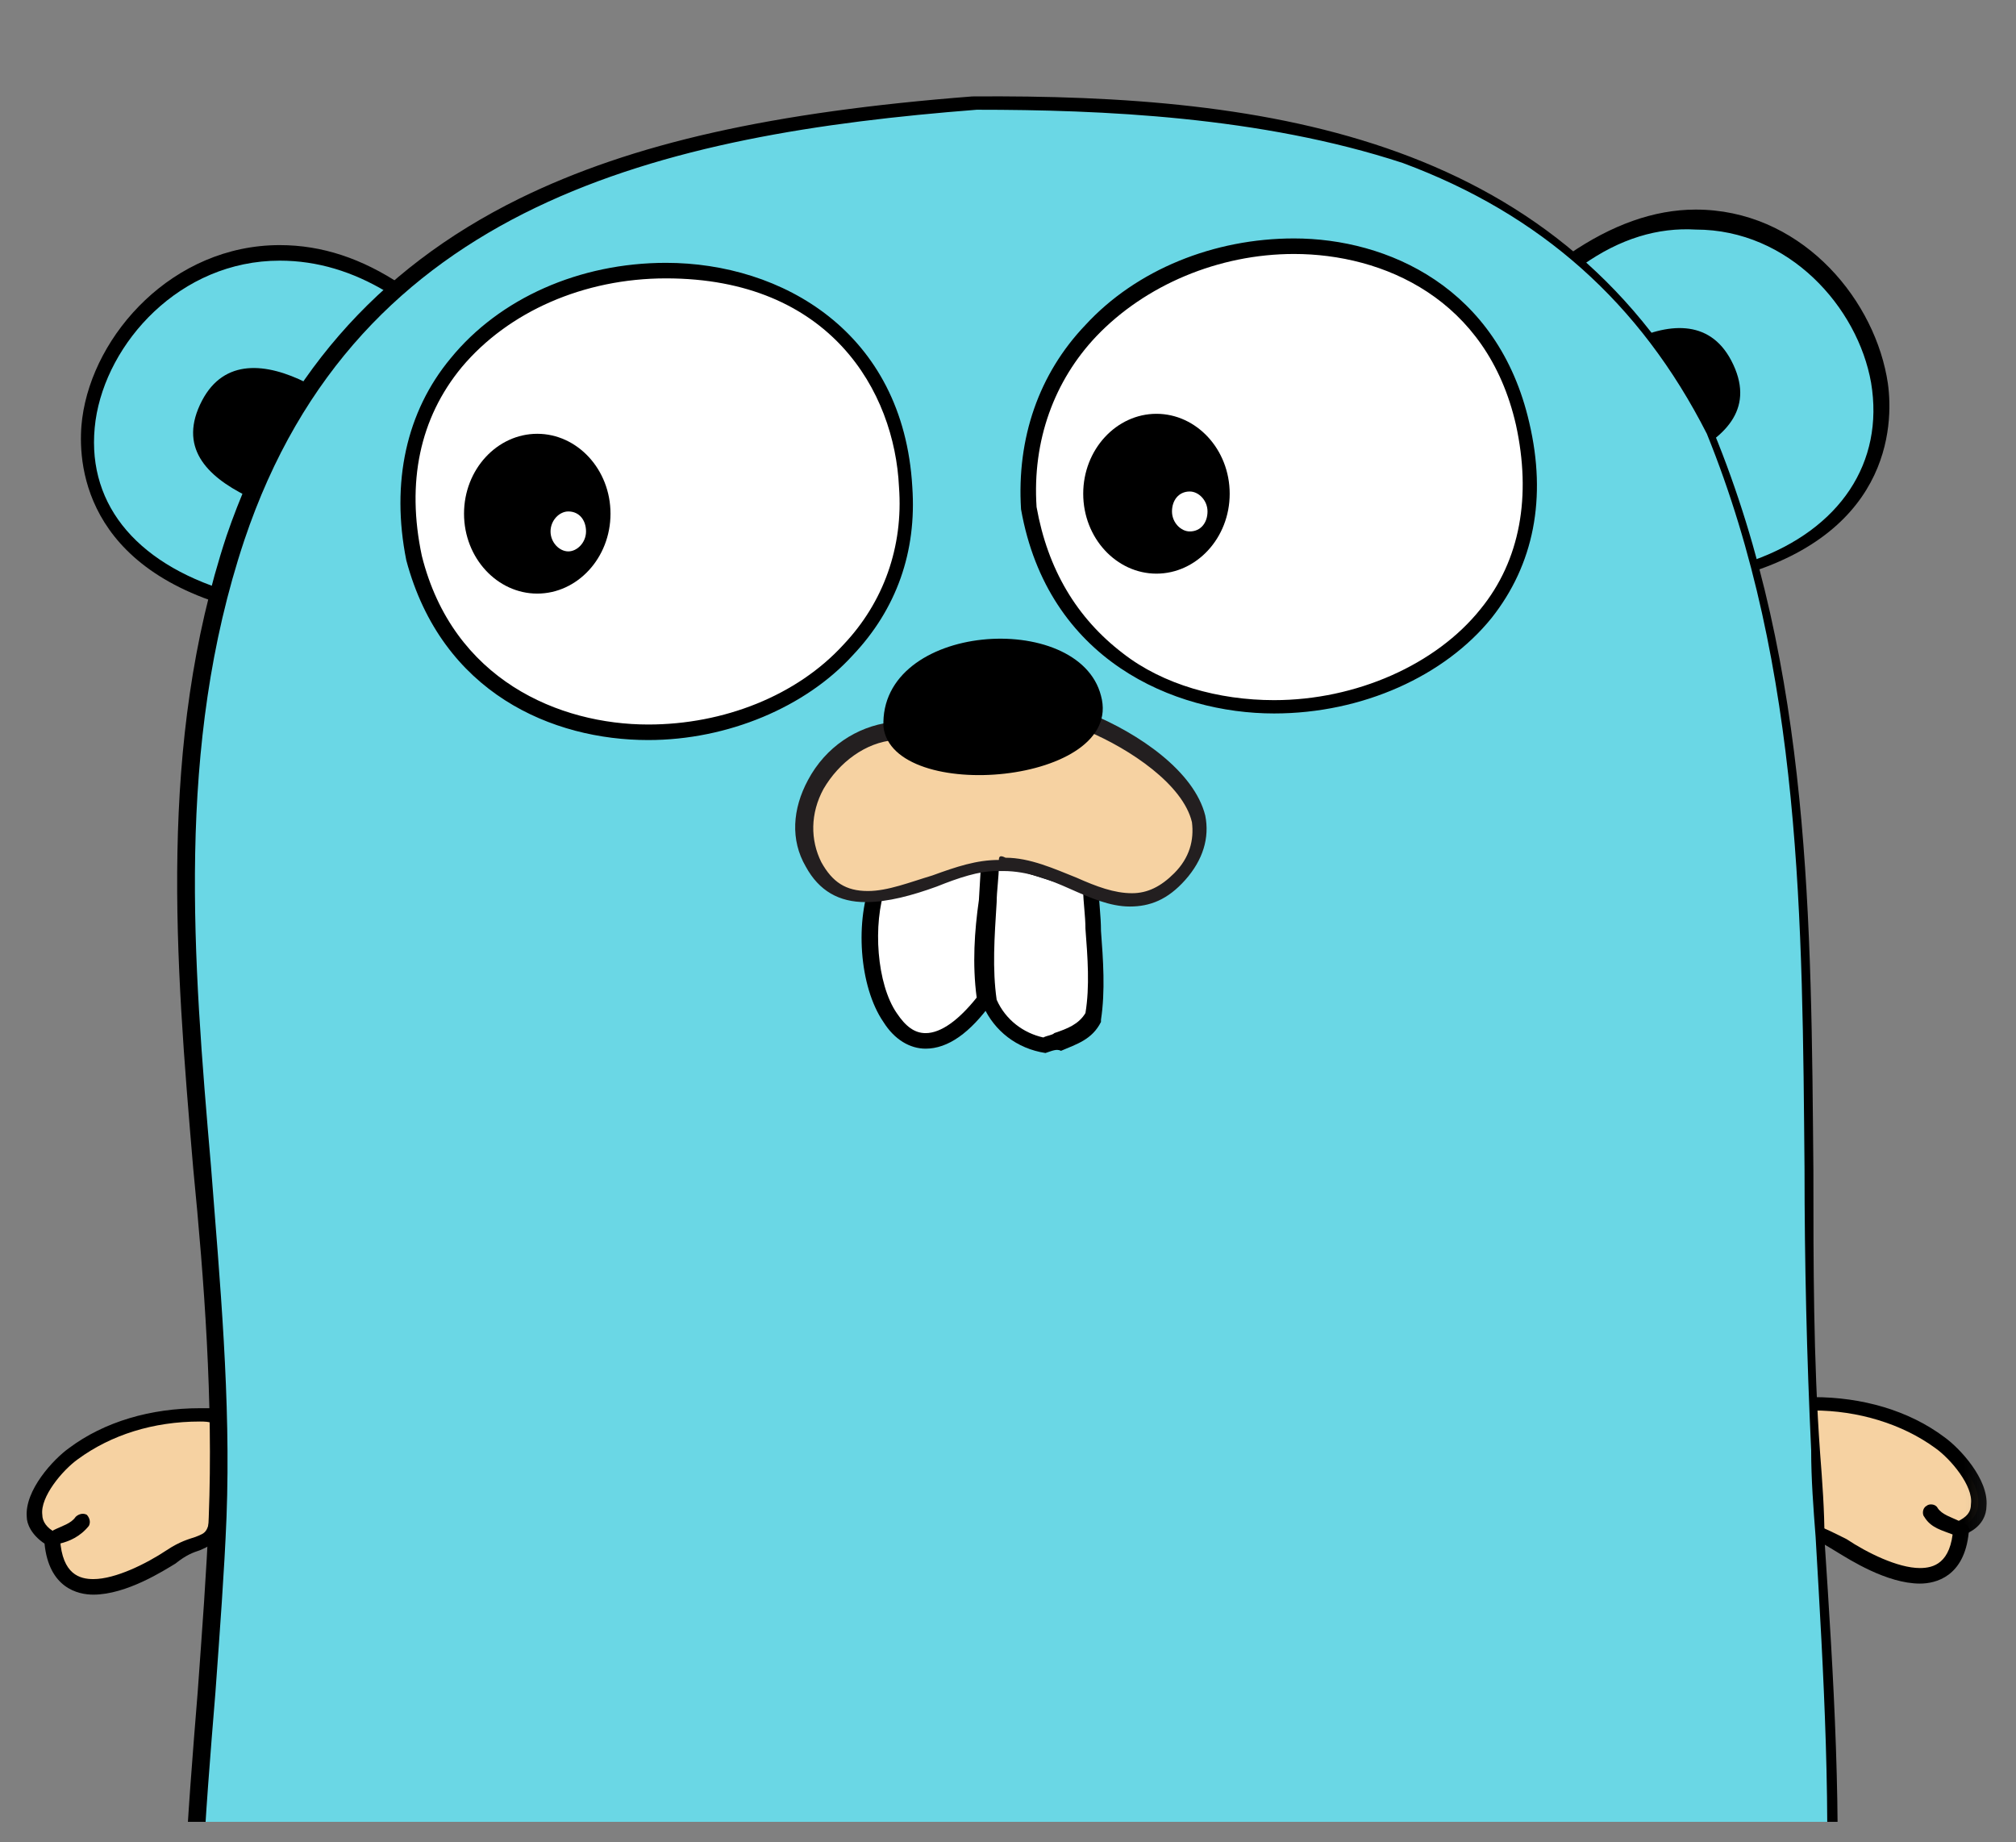 <svg width="58" height="53" viewBox="0 0 58 53" fill="none" xmlns="http://www.w3.org/2000/svg">
<rect x="0" y="0" width="58" height="53" fill="#808080" stroke="none"/>
<g clip-path="url(#clip0_3318_39797)">
<mask id="mask0_3318_39797" style="mask-type:luminance" maskUnits="userSpaceOnUse" x="0" y="1" width="58" height="81">
<path d="M0.004 1.049H57.79V81.502H0.004V1.049Z" fill="white"/>
</mask>
<g mask="url(#mask0_3318_39797)">
<path fill-rule="evenodd" clip-rule="evenodd" d="M1.472 44.276C1.6 46.511 3.835 45.49 4.856 44.787C5.814 44.085 6.133 44.66 6.197 43.319C6.261 42.425 6.325 41.595 6.325 40.701C4.856 40.573 3.26 40.892 2.047 41.786C1.472 42.233 0.259 43.702 1.472 44.276Z" fill="#F6D2A2"/>
</g>
<mask id="mask1_3318_39797" style="mask-type:luminance" maskUnits="userSpaceOnUse" x="0" y="1" width="58" height="81">
<path d="M0.004 1.049H57.79V81.502H0.004V1.049Z" fill="white"/>
</mask>
<g mask="url(#mask1_3318_39797)">
<path d="M2.686 45.873C2.239 45.873 1.409 45.682 1.281 44.405C0.898 44.149 0.77 43.83 0.77 43.639C0.706 42.872 1.536 41.978 1.983 41.659C3.005 40.893 4.346 40.51 5.751 40.51H6.581V40.701C6.644 41.404 6.581 42.106 6.517 42.745C6.517 42.936 6.517 43.128 6.453 43.319C6.389 44.277 6.197 44.405 5.751 44.596C5.559 44.66 5.367 44.724 5.048 44.979C4.729 45.171 3.643 45.873 2.686 45.873ZM5.751 40.893C4.41 40.893 3.196 41.276 2.239 41.978C1.792 42.298 1.153 43.064 1.217 43.575C1.217 43.766 1.345 43.958 1.6 44.086L1.728 44.149V44.277C1.792 45.299 2.303 45.426 2.686 45.426C3.324 45.426 4.218 44.979 4.793 44.596C5.176 44.341 5.431 44.277 5.623 44.213C5.942 44.086 6.006 44.086 6.07 43.319C6.07 43.128 6.07 42.936 6.134 42.745C6.197 42.17 6.197 41.531 6.197 40.957C6.006 40.893 5.878 40.893 5.751 40.893Z" fill="black"/>
</g>
<mask id="mask2_3318_39797" style="mask-type:luminance" maskUnits="userSpaceOnUse" x="0" y="1" width="58" height="81">
<path d="M0.004 1.049H57.79V81.502H0.004V1.049Z" fill="white"/>
</mask>
<g mask="url(#mask2_3318_39797)">
<path fill-rule="evenodd" clip-rule="evenodd" d="M1.473 44.276C1.792 44.149 2.175 44.085 2.367 43.766L1.473 44.276Z" fill="#C6B198"/>
</g>
<mask id="mask3_3318_39797" style="mask-type:luminance" maskUnits="userSpaceOnUse" x="0" y="1" width="58" height="81">
<path d="M0.004 1.049H57.79V81.502H0.004V1.049Z" fill="white"/>
</mask>
<g mask="url(#mask3_3318_39797)">
<path d="M1.472 44.467C1.409 44.467 1.281 44.403 1.281 44.34C1.217 44.212 1.281 44.084 1.409 44.084C1.472 44.084 1.536 44.02 1.536 44.02C1.792 43.893 2.047 43.829 2.175 43.637C2.239 43.573 2.366 43.51 2.494 43.573C2.558 43.637 2.622 43.765 2.558 43.893C2.303 44.212 1.983 44.34 1.728 44.403L1.6 44.467H1.472Z" fill="black"/>
</g>
<mask id="mask4_3318_39797" style="mask-type:luminance" maskUnits="userSpaceOnUse" x="0" y="1" width="58" height="81">
<path d="M0.004 1.049H57.79V81.502H0.004V1.049Z" fill="white"/>
</mask>
<g mask="url(#mask4_3318_39797)">
<path fill-rule="evenodd" clip-rule="evenodd" d="M6.708 17.266C-1.976 14.839 4.473 3.793 11.433 8.327L6.708 17.266Z" fill="#6AD7E5"/>
</g>
<mask id="mask5_3318_39797" style="mask-type:luminance" maskUnits="userSpaceOnUse" x="0" y="1" width="58" height="81">
<path d="M0.004 1.049H57.79V81.502H0.004V1.049Z" fill="white"/>
</mask>
<g mask="url(#mask5_3318_39797)">
<path d="M6.836 17.523L6.644 17.459C2.175 16.182 2.239 12.989 2.366 12.031C2.686 9.605 4.984 7.051 8.049 7.051C9.262 7.051 10.412 7.434 11.561 8.2L11.752 8.328L6.836 17.523ZM8.049 7.498C5.176 7.498 3.069 9.86 2.749 12.095C2.43 14.394 3.835 16.182 6.58 17.012L11.114 8.392C10.156 7.817 9.135 7.498 8.049 7.498Z" fill="black"/>
</g>
<mask id="mask6_3318_39797" style="mask-type:luminance" maskUnits="userSpaceOnUse" x="0" y="1" width="58" height="81">
<path d="M0.004 1.049H57.79V81.502H0.004V1.049Z" fill="white"/>
</mask>
<g mask="url(#mask6_3318_39797)">
<path fill-rule="evenodd" clip-rule="evenodd" d="M45.211 7.499C52.043 2.71 58.301 13.565 50.319 16.311L45.211 7.499Z" fill="#6AD7E5"/>
</g>
<mask id="mask7_3318_39797" style="mask-type:luminance" maskUnits="userSpaceOnUse" x="0" y="1" width="58" height="81">
<path d="M0.004 1.049H57.79V81.502H0.004V1.049Z" fill="white"/>
</mask>
<g mask="url(#mask7_3318_39797)">
<path d="M50.256 16.565L44.956 7.434L45.148 7.306C46.361 6.476 47.574 6.029 48.787 6.029C51.724 6.029 53.831 8.456 54.278 10.818C54.47 11.776 54.661 15.032 50.447 16.437L50.256 16.565ZM45.531 7.626L50.447 16.118C52.938 15.224 54.215 13.308 53.831 11.01C53.448 8.839 51.469 6.604 48.787 6.604C47.702 6.54 46.616 6.859 45.531 7.626Z" fill="black"/>
</g>
<mask id="mask8_3318_39797" style="mask-type:luminance" maskUnits="userSpaceOnUse" x="0" y="1" width="58" height="81">
<path d="M0.004 1.049H57.79V81.502H0.004V1.049Z" fill="white"/>
</mask>
<g mask="url(#mask8_3318_39797)">
<path fill-rule="evenodd" clip-rule="evenodd" d="M7.091 14.266C5.942 13.691 5.112 12.861 5.814 11.521C6.453 10.307 7.666 10.435 8.815 11.01L7.091 14.266ZM48.531 13.117C49.68 12.542 50.51 11.712 49.808 10.371C49.17 9.158 47.956 9.286 46.807 9.86L48.531 13.117Z" fill="black"/>
</g>
<mask id="mask9_3318_39797" style="mask-type:luminance" maskUnits="userSpaceOnUse" x="0" y="1" width="58" height="81">
<path d="M0.004 1.049H57.79V81.502H0.004V1.049Z" fill="white"/>
</mask>
<g mask="url(#mask9_3318_39797)">
<path fill-rule="evenodd" clip-rule="evenodd" d="M56.385 43.958C56.257 46.193 54.023 45.171 53.001 44.469C52.043 43.767 51.724 44.341 51.66 43C51.596 42.106 51.532 41.276 51.532 40.383C53.001 40.255 54.597 40.574 55.81 41.468C56.449 41.979 57.598 43.383 56.385 43.958Z" fill="#F6D2A2"/>
</g>
<mask id="mask10_3318_39797" style="mask-type:luminance" maskUnits="userSpaceOnUse" x="0" y="1" width="58" height="81">
<path d="M0.004 1.049H57.79V81.502H0.004V1.049Z" fill="white"/>
</mask>
<g mask="url(#mask10_3318_39797)">
<path d="M55.236 45.555C54.278 45.555 53.193 44.853 52.873 44.661C52.554 44.469 52.362 44.342 52.171 44.278C51.66 44.086 51.532 43.959 51.469 43.001C51.469 42.809 51.469 42.618 51.405 42.426C51.341 41.788 51.277 41.085 51.341 40.383V40.191H52.171C53.576 40.191 54.917 40.575 55.938 41.341C56.385 41.66 57.215 42.554 57.151 43.32C57.151 43.576 57.024 43.895 56.641 44.086C56.513 45.363 55.683 45.555 55.236 45.555ZM51.724 40.638C51.724 41.213 51.724 41.852 51.788 42.426C51.788 42.618 51.788 42.809 51.852 43.001C51.916 43.767 51.979 43.767 52.299 43.895C52.49 43.959 52.746 44.086 53.129 44.278C53.703 44.661 54.597 45.108 55.236 45.108C55.619 45.108 56.13 44.98 56.194 43.959V43.831L56.321 43.767C56.577 43.639 56.705 43.512 56.705 43.256C56.768 42.745 56.13 41.979 55.683 41.66C54.725 40.958 53.448 40.575 52.171 40.575C52.043 40.638 51.916 40.638 51.724 40.638Z" fill="black"/>
</g>
<mask id="mask11_3318_39797" style="mask-type:luminance" maskUnits="userSpaceOnUse" x="0" y="1" width="58" height="81">
<path d="M0.004 1.049H57.79V81.502H0.004V1.049Z" fill="white"/>
</mask>
<g mask="url(#mask11_3318_39797)">
<path fill-rule="evenodd" clip-rule="evenodd" d="M56.385 43.958C56.066 43.83 55.683 43.767 55.491 43.447L56.385 43.958Z" fill="#C6B198"/>
</g>
<mask id="mask12_3318_39797" style="mask-type:luminance" maskUnits="userSpaceOnUse" x="0" y="1" width="58" height="81">
<path d="M0.004 1.049H57.79V81.502H0.004V1.049Z" fill="white"/>
</mask>
<g mask="url(#mask12_3318_39797)">
<path d="M56.386 44.213H56.322L56.194 44.149C55.875 44.022 55.556 43.958 55.364 43.639C55.3 43.575 55.3 43.383 55.428 43.319C55.492 43.255 55.684 43.255 55.747 43.383C55.875 43.575 56.13 43.639 56.386 43.766C56.45 43.766 56.514 43.83 56.514 43.83C56.641 43.894 56.705 44.022 56.641 44.086C56.577 44.149 56.45 44.213 56.386 44.213Z" fill="black"/>
</g>
<mask id="mask13_3318_39797" style="mask-type:luminance" maskUnits="userSpaceOnUse" x="0" y="1" width="58" height="81">
<path d="M0.004 1.049H57.79V81.502H0.004V1.049Z" fill="white"/>
</mask>
<g mask="url(#mask13_3318_39797)">
<path fill-rule="evenodd" clip-rule="evenodd" d="M28.099 2.965C36.783 2.965 44.892 4.178 49.17 12.543C53.001 21.865 51.596 31.954 52.235 41.851C52.746 50.343 53.831 60.112 49.936 67.966C45.786 76.203 35.442 78.31 26.95 77.991C20.245 77.735 12.2 75.564 8.369 69.435C3.963 62.283 6.006 51.62 6.325 43.639C6.709 34.188 3.771 24.674 6.9 15.48C10.029 5.838 18.713 3.667 28.099 2.965Z" fill="#6AD7E5"/>
</g>
<mask id="mask14_3318_39797" style="mask-type:luminance" maskUnits="userSpaceOnUse" x="0" y="1" width="58" height="81">
<path d="M0.004 1.049H57.79V81.502H0.004V1.049Z" fill="white"/>
</mask>
<g mask="url(#mask14_3318_39797)">
<path d="M28.418 78.247H26.822C24.204 78.183 20.245 77.736 16.35 76.14C12.583 74.607 9.837 72.436 8.05 69.563C4.474 63.752 5.112 55.771 5.687 48.683C5.815 46.895 5.942 45.235 6.006 43.639C6.134 40.319 5.879 36.871 5.559 33.614C5.049 27.612 4.538 21.419 6.517 15.416C8.05 10.947 10.795 7.754 14.946 5.711C18.202 4.115 22.225 3.221 27.971 2.774C36.528 2.71 45.02 3.923 49.298 12.415C52.107 19.248 52.107 26.59 52.171 33.678C52.171 36.36 52.171 39.105 52.363 41.787C52.427 42.617 52.49 43.447 52.49 44.278C53.001 52.067 53.576 60.879 50 68.03C48.212 71.67 45.084 74.352 40.806 76.076C37.358 77.481 33.016 78.247 28.418 78.247ZM28.099 3.157C19.096 3.859 10.284 5.839 7.028 15.544C5.049 21.482 5.559 27.612 6.07 33.55C6.326 36.871 6.645 40.255 6.517 43.639C6.453 45.235 6.326 46.895 6.198 48.683C5.623 55.707 4.985 63.625 8.497 69.307C9.965 71.67 14.69 77.289 26.886 77.736H28.482C42.593 77.736 47.829 71.478 49.745 67.775C53.257 60.751 52.682 51.94 52.235 44.214C52.171 43.384 52.107 42.553 52.107 41.723C51.98 39.042 51.916 36.296 51.916 33.614C51.852 26.59 51.852 19.248 49.106 12.479C47.191 8.712 44.318 6.158 40.359 4.689C36.272 3.348 31.675 3.157 28.099 3.157Z" fill="black"/>
</g>
<mask id="mask15_3318_39797" style="mask-type:luminance" maskUnits="userSpaceOnUse" x="0" y="1" width="58" height="81">
<path d="M0.004 1.049H57.79V81.502H0.004V1.049Z" fill="white"/>
</mask>
<g mask="url(#mask15_3318_39797)">
<path fill-rule="evenodd" clip-rule="evenodd" d="M29.631 14.585C31.163 23.652 45.977 21.226 43.87 12.095C41.955 3.922 29.12 6.22 29.631 14.585Z" fill="white"/>
</g>
<mask id="mask16_3318_39797" style="mask-type:luminance" maskUnits="userSpaceOnUse" x="0" y="1" width="58" height="81">
<path d="M0.004 1.049H57.79V81.502H0.004V1.049Z" fill="white"/>
</mask>
<g mask="url(#mask16_3318_39797)">
<path d="M36.654 20.524C33.781 20.524 30.142 18.991 29.375 14.649C29.248 12.606 29.886 10.754 31.227 9.35C32.696 7.753 34.931 6.859 37.229 6.859C39.911 6.859 43.103 8.264 43.997 12.159C44.508 14.33 44.125 16.246 42.912 17.778C41.571 19.438 39.209 20.524 36.654 20.524ZM29.822 14.585C30.142 16.373 30.972 17.778 32.313 18.8C33.462 19.694 35.058 20.141 36.654 20.141C39.017 20.141 41.316 19.119 42.593 17.523C43.742 16.118 44.061 14.266 43.614 12.223C42.784 8.583 39.783 7.306 37.229 7.306C35.058 7.306 32.951 8.2 31.546 9.669C30.333 10.946 29.695 12.67 29.822 14.585Z" fill="black"/>
</g>
<mask id="mask17_3318_39797" style="mask-type:luminance" maskUnits="userSpaceOnUse" x="0" y="1" width="58" height="81">
<path d="M0.004 1.049H57.79V81.502H0.004V1.049Z" fill="white"/>
</mask>
<g mask="url(#mask17_3318_39797)">
<path fill-rule="evenodd" clip-rule="evenodd" d="M11.944 16.054C13.988 23.907 26.566 21.928 26.119 14.011C25.545 4.56 9.965 6.348 11.944 16.054Z" fill="white"/>
</g>
<mask id="mask18_3318_39797" style="mask-type:luminance" maskUnits="userSpaceOnUse" x="0" y="1" width="58" height="81">
<path d="M0.004 1.049H57.79V81.502H0.004V1.049Z" fill="white"/>
</mask>
<g mask="url(#mask18_3318_39797)">
<path d="M18.649 21.289C15.903 21.289 12.711 19.948 11.689 16.117C11.242 13.882 11.689 11.839 12.966 10.306C14.371 8.582 16.67 7.561 19.16 7.561C22.48 7.561 25.992 9.54 26.247 14.01C26.375 15.861 25.8 17.521 24.523 18.862C23.183 20.331 20.948 21.289 18.649 21.289ZM19.16 8.008C16.797 8.008 14.626 8.965 13.285 10.562C12.072 12.03 11.689 13.882 12.136 15.989C13.03 19.565 16.095 20.842 18.649 20.842C20.82 20.842 22.927 20.012 24.268 18.543C25.417 17.33 25.992 15.734 25.864 14.01C25.736 11.264 23.885 8.008 19.16 8.008Z" fill="black"/>
</g>
<mask id="mask19_3318_39797" style="mask-type:luminance" maskUnits="userSpaceOnUse" x="0" y="1" width="58" height="81">
<path d="M0.004 1.049H57.79V81.502H0.004V1.049Z" fill="white"/>
</mask>
<g mask="url(#mask19_3318_39797)">
<path fill-rule="evenodd" clip-rule="evenodd" d="M31.419 25.441C31.419 26.591 31.675 27.932 31.483 29.209C31.164 29.783 30.589 29.847 30.078 30.039C29.376 29.911 28.801 29.464 28.482 28.826C28.291 27.421 28.546 26.016 28.61 24.611L31.419 25.441Z" fill="white"/>
</g>
<mask id="mask20_3318_39797" style="mask-type:luminance" maskUnits="userSpaceOnUse" x="0" y="1" width="58" height="81">
<path d="M0.004 1.049H57.79V81.502H0.004V1.049Z" fill="white"/>
</mask>
<g mask="url(#mask20_3318_39797)">
<path d="M30.078 30.292C29.248 30.165 28.61 29.654 28.291 28.951C28.163 27.93 28.227 26.972 28.291 26.014C28.354 25.567 28.354 25.12 28.354 24.673V24.418L31.611 25.44V25.567C31.611 25.95 31.675 26.334 31.675 26.78C31.738 27.611 31.802 28.505 31.675 29.335V29.398C31.419 29.909 30.972 30.037 30.525 30.229C30.398 30.165 30.27 30.229 30.078 30.292ZM28.674 28.76C28.929 29.335 29.44 29.718 30.015 29.845C30.142 29.782 30.27 29.782 30.334 29.718C30.717 29.59 31.036 29.462 31.228 29.143C31.355 28.377 31.292 27.547 31.228 26.717C31.228 26.334 31.164 25.95 31.164 25.631L28.738 24.865C28.738 25.248 28.674 25.631 28.674 25.95C28.61 26.972 28.546 27.866 28.674 28.76Z" fill="black"/>
</g>
<mask id="mask21_3318_39797" style="mask-type:luminance" maskUnits="userSpaceOnUse" x="0" y="1" width="58" height="81">
<path d="M0.004 1.049H57.79V81.502H0.004V1.049Z" fill="white"/>
</mask>
<g mask="url(#mask21_3318_39797)">
<path fill-rule="evenodd" clip-rule="evenodd" d="M17.564 14.777C17.564 16.054 16.606 17.076 15.457 17.076C14.307 17.076 13.35 16.054 13.35 14.777C13.35 13.5 14.307 12.479 15.457 12.479C16.606 12.479 17.564 13.5 17.564 14.777Z" fill="black"/>
</g>
<mask id="mask22_3318_39797" style="mask-type:luminance" maskUnits="userSpaceOnUse" x="0" y="1" width="58" height="81">
<path d="M0.004 1.049H57.79V81.502H0.004V1.049Z" fill="white"/>
</mask>
<g mask="url(#mask22_3318_39797)">
<path fill-rule="evenodd" clip-rule="evenodd" d="M16.86 15.288C16.86 15.607 16.605 15.862 16.35 15.862C16.094 15.862 15.839 15.607 15.839 15.288C15.839 14.968 16.094 14.713 16.35 14.713C16.669 14.713 16.86 14.968 16.86 15.288Z" fill="white"/>
</g>
<mask id="mask23_3318_39797" style="mask-type:luminance" maskUnits="userSpaceOnUse" x="0" y="1" width="58" height="81">
<path d="M0.004 1.049H57.79V81.502H0.004V1.049Z" fill="white"/>
</mask>
<g mask="url(#mask23_3318_39797)">
<path fill-rule="evenodd" clip-rule="evenodd" d="M35.378 14.203C35.378 15.48 34.42 16.502 33.271 16.502C32.122 16.502 31.164 15.48 31.164 14.203C31.164 12.926 32.122 11.904 33.271 11.904C34.42 11.904 35.378 12.926 35.378 14.203Z" fill="black"/>
</g>
<mask id="mask24_3318_39797" style="mask-type:luminance" maskUnits="userSpaceOnUse" x="0" y="1" width="58" height="81">
<path d="M0.004 1.049H57.79V81.502H0.004V1.049Z" fill="white"/>
</mask>
<g mask="url(#mask24_3318_39797)">
<path fill-rule="evenodd" clip-rule="evenodd" d="M34.74 14.713C34.74 15.033 34.548 15.288 34.229 15.288C33.974 15.288 33.718 15.033 33.718 14.713C33.718 14.394 33.91 14.139 34.229 14.139C34.485 14.139 34.74 14.394 34.74 14.713ZM25.29 25.313C24.332 27.548 25.801 32.081 28.355 28.761C28.163 27.356 28.419 25.951 28.483 24.547L25.29 25.313Z" fill="white"/>
</g>
<mask id="mask25_3318_39797" style="mask-type:luminance" maskUnits="userSpaceOnUse" x="0" y="1" width="58" height="81">
<path d="M0.004 1.049H57.79V81.502H0.004V1.049Z" fill="white"/>
</mask>
<g mask="url(#mask25_3318_39797)">
<path d="M26.63 30.167C26.183 30.167 25.736 29.911 25.417 29.401C24.715 28.379 24.587 26.463 25.098 25.25L25.162 25.122L28.674 24.229V24.484L28.61 25.889C28.546 26.846 28.482 27.74 28.61 28.698V28.762L28.546 28.826C27.907 29.72 27.269 30.167 26.63 30.167ZM25.481 25.506C25.098 26.591 25.226 28.315 25.8 29.145C26.056 29.528 26.311 29.72 26.63 29.72C27.077 29.72 27.588 29.337 28.099 28.698C27.971 27.74 28.035 26.783 28.163 25.889L28.227 24.803L25.481 25.506Z" fill="black"/>
</g>
<mask id="mask26_3318_39797" style="mask-type:luminance" maskUnits="userSpaceOnUse" x="0" y="1" width="58" height="81">
<path d="M0.004 1.049H57.79V81.502H0.004V1.049Z" fill="white"/>
</mask>
<g mask="url(#mask26_3318_39797)">
<path fill-rule="evenodd" clip-rule="evenodd" d="M25.608 20.97C23.884 21.098 22.479 23.205 23.373 24.801C24.586 26.972 27.204 24.61 28.864 24.801C30.78 24.865 32.312 26.845 33.845 25.184C35.569 23.333 33.079 21.545 31.227 20.715L25.608 20.97Z" fill="#F6D2A2"/>
</g>
<mask id="mask27_3318_39797" style="mask-type:luminance" maskUnits="userSpaceOnUse" x="0" y="1" width="58" height="81">
<path d="M0.004 1.049H57.79V81.502H0.004V1.049Z" fill="white"/>
</mask>
<g mask="url(#mask27_3318_39797)">
<path d="M32.504 26.078C31.93 26.078 31.355 25.823 30.78 25.568C30.206 25.312 29.567 25.057 28.865 25.057H28.673C28.162 25.057 27.588 25.248 26.949 25.504C26.247 25.759 25.544 25.951 24.906 25.951C24.14 25.951 23.565 25.632 23.182 24.929C22.735 24.163 22.799 23.269 23.246 22.439C23.757 21.481 24.651 20.907 25.608 20.779L31.291 20.523H31.355C32.76 21.098 34.356 22.184 34.675 23.461C34.803 24.099 34.611 24.738 34.101 25.312C33.59 25.887 33.079 26.078 32.504 26.078ZM28.929 24.674C29.631 24.674 30.333 24.993 30.972 25.248C31.547 25.504 32.057 25.695 32.568 25.695C33.015 25.695 33.398 25.504 33.781 25.121C34.228 24.674 34.356 24.163 34.292 23.652C34.037 22.567 32.504 21.545 31.291 21.034L25.736 21.29C24.906 21.354 24.14 21.928 23.693 22.694C23.31 23.397 23.31 24.163 23.629 24.802C23.948 25.376 24.331 25.632 24.97 25.632C25.544 25.632 26.183 25.376 26.822 25.185C27.524 24.929 28.099 24.738 28.737 24.738C28.737 24.61 28.801 24.61 28.929 24.674Z" fill="#231F20"/>
</g>
<mask id="mask28_3318_39797" style="mask-type:luminance" maskUnits="userSpaceOnUse" x="0" y="1" width="58" height="81">
<path d="M0.004 1.049H57.79V81.502H0.004V1.049Z" fill="white"/>
</mask>
<g mask="url(#mask28_3318_39797)">
<path fill-rule="evenodd" clip-rule="evenodd" d="M25.417 20.907C25.289 17.906 31.036 17.523 31.675 20.013C32.377 22.567 25.672 23.142 25.417 20.907Z" fill="black"/>
</g>
</g>
<defs>
<clipPath id="clip0_3318_39797">
<rect width="58" height="52" fill="white" transform="translate(0 0.41)"/>
</clipPath>
</defs>
</svg>
